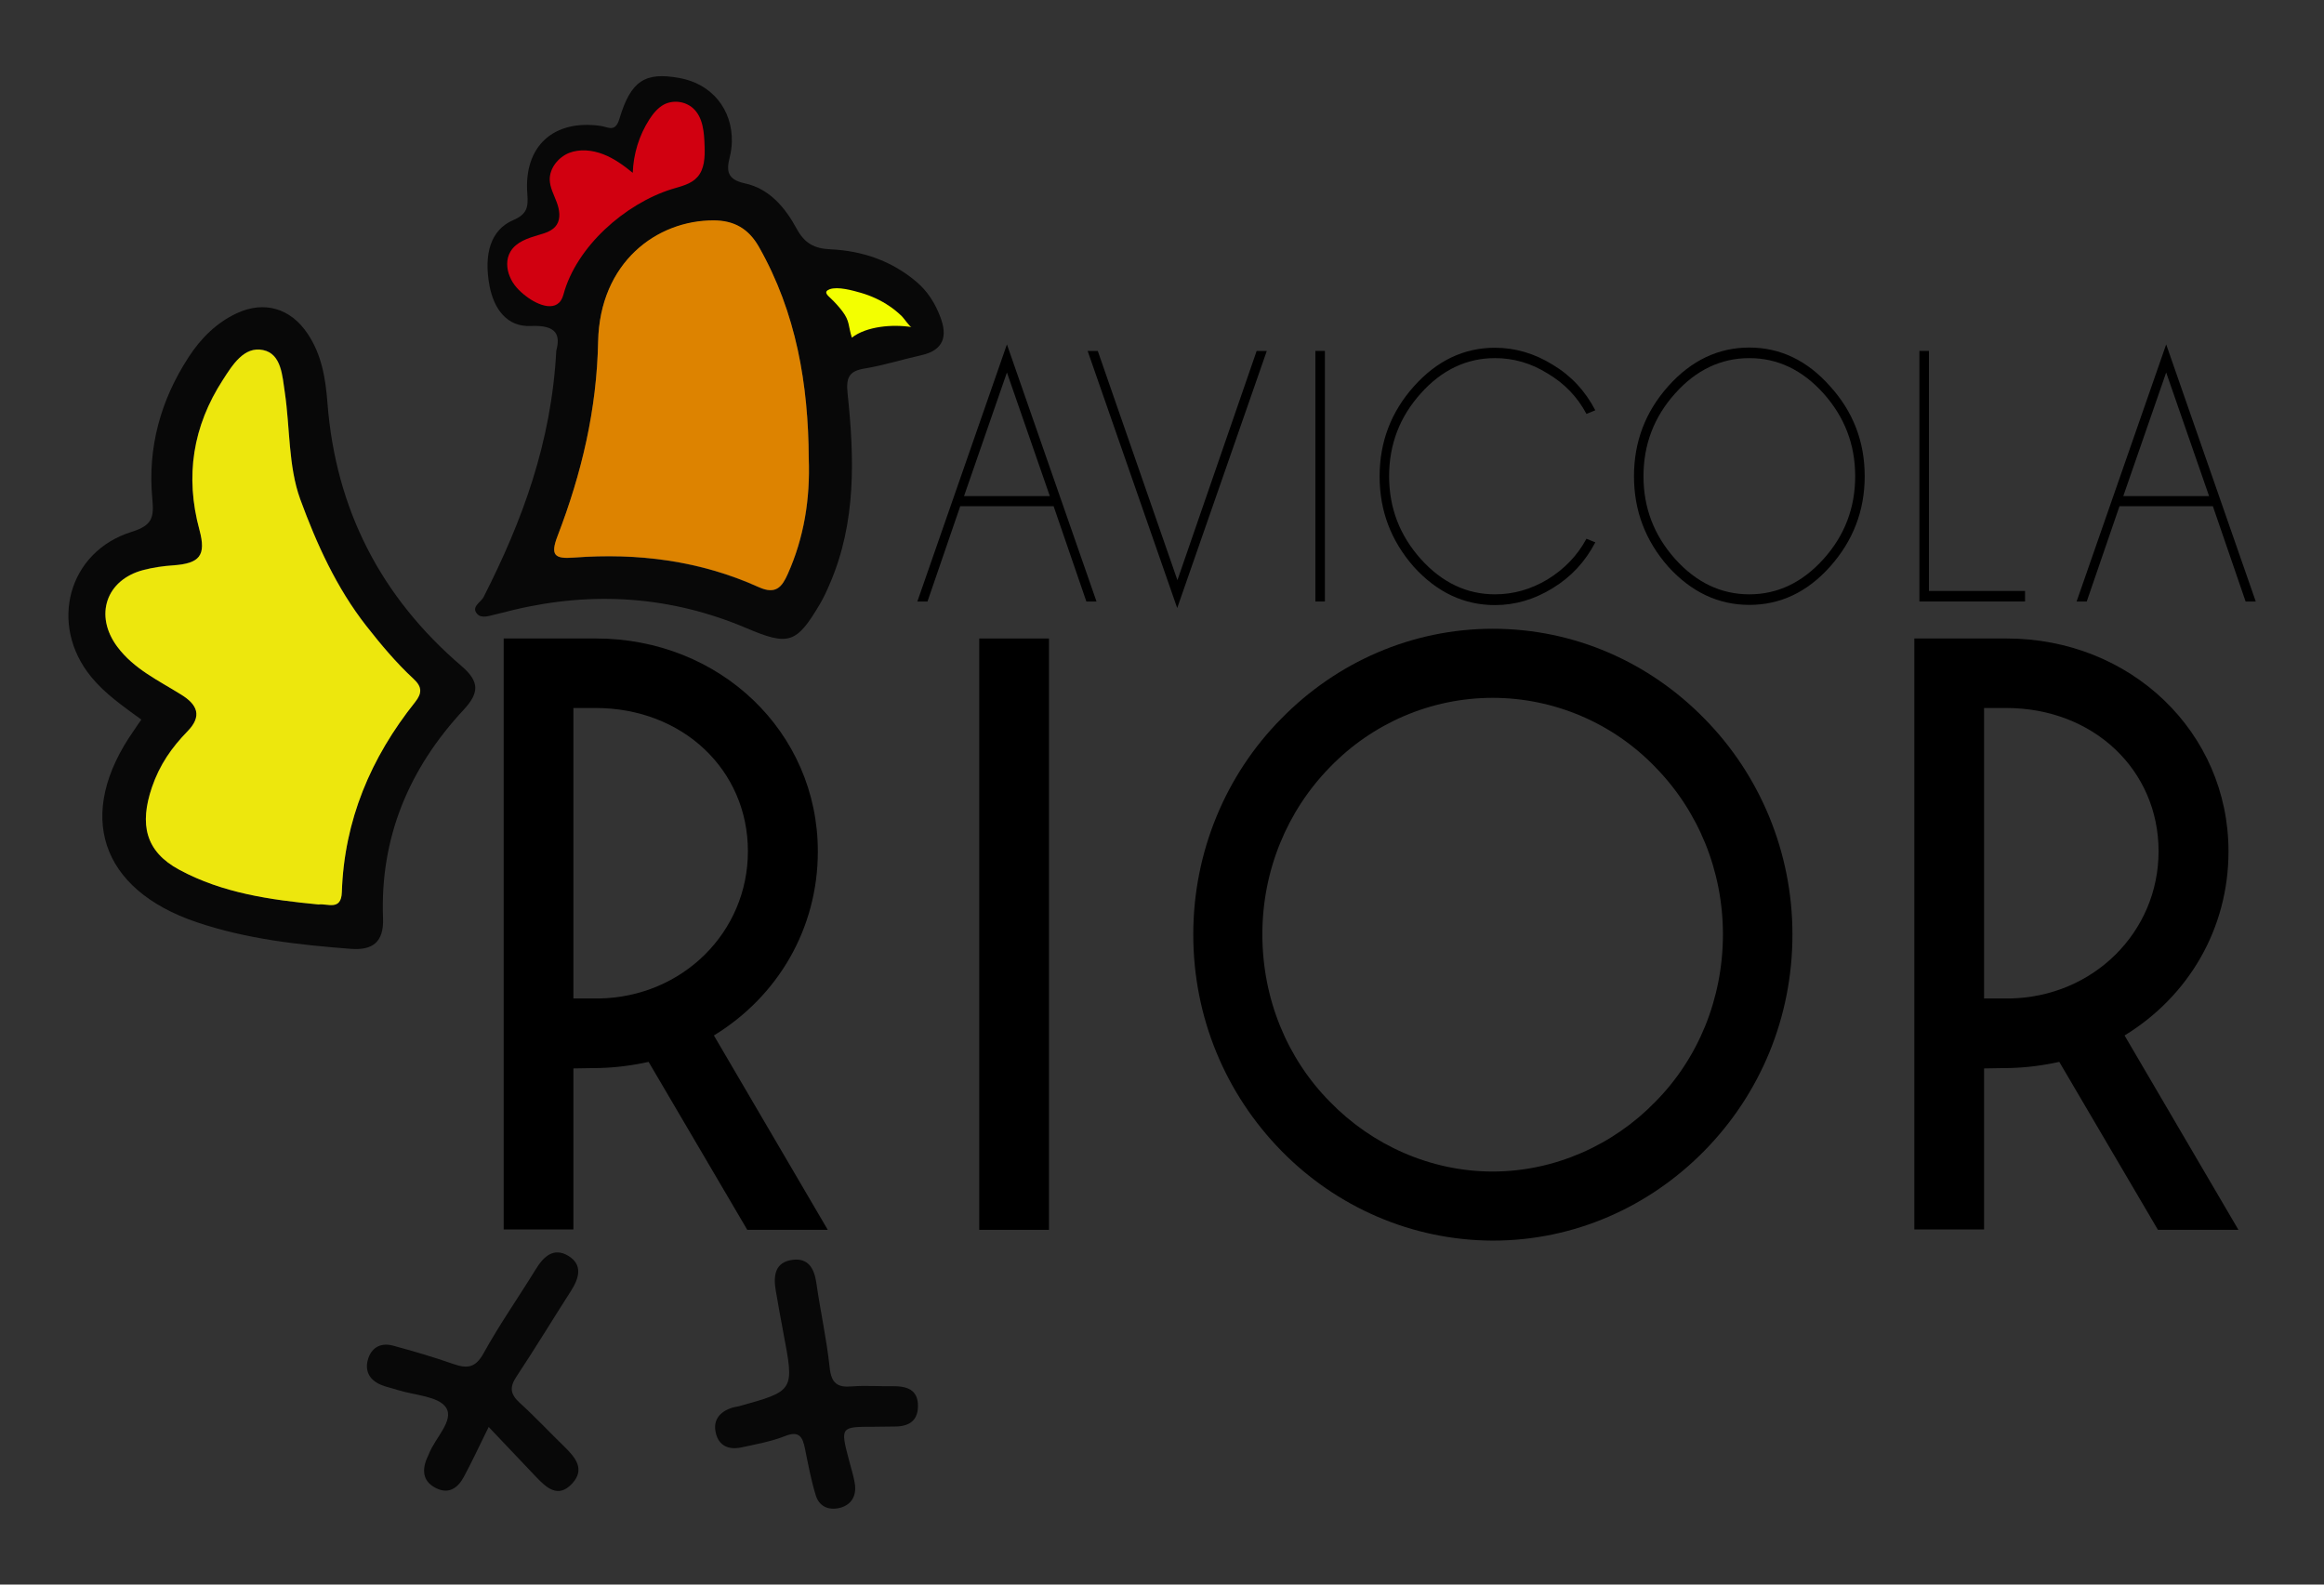 <?xml version="1.0" encoding="utf-8"?>
<!-- Generator: Adobe Illustrator 26.1.0, SVG Export Plug-In . SVG Version: 6.00 Build 0)  -->
<svg version="1.1" id="Capa_1" xmlns="http://www.w3.org/2000/svg" xmlns:xlink="http://www.w3.org/1999/xlink" x="0px" y="0px"
	 viewBox="0 0 110 75" style="enable-background:new 0 0 110 75;" xml:space="preserve">
<rect x="0" y="0" width="110" height="75" fill="#333333" stroke="none"/>
<style type="text/css">
	.st0{fill:#080808;}
	.st1{fill:#EDE70D;}
	.st2{fill:#DD8300;}
	.st3{fill:#D10010;}
	.st4{fill:#F3FF00;}
</style>
<g>
	<g>
		<path d="M28.39,50.55l-1.25,0.02v7.62h-3.3V30.22h4.36c5.88,0,10.51,4.43,10.51,10.08c0,3.65-1.89,6.86-4.92,8.71l5.39,9.2h-3.81
			l-4.67-7.95C29.93,50.43,29.15,50.53,28.39,50.55z M35.4,40.29c0-3.85-3.09-6.78-7.21-6.78h-1.05v13.75h1.21
			C32.31,47.19,35.4,44.12,35.4,40.29z"/>
		<path d="M49.65,30.22v27.99h-3.3V30.22H49.65z"/>
		<path d="M60.64,54.46c-2.62-2.68-4.16-6.29-4.16-10.23c0-3.91,1.54-7.56,4.16-10.21c2.62-2.68,6.19-4.26,10.02-4.26
			c3.85,0,7.4,1.58,10.02,4.26c2.62,2.66,4.16,6.31,4.16,10.21c0,3.95-1.54,7.56-4.16,10.23s-6.17,4.26-10.02,4.26
			C66.83,58.71,63.25,57.13,60.64,54.46z M78.35,52.15c2.03-2.05,3.2-4.88,3.2-7.93c0-3.01-1.17-5.84-3.2-7.91
			c-1.99-2.07-4.77-3.28-7.7-3.28s-5.7,1.21-7.7,3.28c-2.03,2.07-3.2,4.9-3.2,7.91c0,3.05,1.17,5.88,3.2,7.93
			c1.99,2.05,4.77,3.3,7.7,3.3S76.36,54.2,78.35,52.15z"/>
		<path d="M95.16,50.55l-1.25,0.02v7.62h-3.3V30.22h4.36c5.88,0,10.51,4.43,10.51,10.08c0,3.65-1.89,6.86-4.92,8.71l5.39,9.2h-3.81
			l-4.67-7.95C96.7,50.43,95.92,50.53,95.16,50.55z M102.17,40.29c0-3.85-3.09-6.78-7.21-6.78h-1.05v13.75h1.21
			C99.08,47.19,102.17,44.12,102.17,40.29z"/>
	</g>
	<g>
		<path class="st0" d="M23.13,67.54c-0.47,0.95-0.8,1.67-1.18,2.37c-0.27,0.5-0.69,0.82-1.28,0.54c-0.62-0.29-0.72-0.8-0.47-1.41
			c0.03-0.07,0.07-0.14,0.1-0.22c0.29-0.76,1.21-1.59,0.81-2.2c-0.36-0.54-1.5-0.58-2.29-0.83c-0.27-0.09-0.54-0.14-0.8-0.25
			c-0.56-0.24-0.78-0.69-0.58-1.27c0.19-0.54,0.64-0.72,1.16-0.58c0.96,0.26,1.92,0.54,2.86,0.87c0.66,0.23,1.05,0.18,1.43-0.51
			c0.75-1.36,1.65-2.64,2.46-3.96c0.37-0.61,0.85-1.07,1.55-0.65c0.7,0.43,0.51,1.06,0.12,1.67c-0.86,1.34-1.69,2.71-2.57,4.04
			c-0.33,0.49-0.31,0.82,0.13,1.23c0.74,0.67,1.42,1.4,2.14,2.1c0.51,0.5,0.99,1.06,0.36,1.74c-0.67,0.72-1.22,0.19-1.71-0.32
			C24.68,69.17,23.97,68.42,23.13,67.54z"/>
		<path class="st0" d="M41.38,67.53c-1.61,0-1.61,0-1.19,1.6c0.1,0.39,0.23,0.77,0.28,1.16c0.06,0.53-0.18,0.94-0.72,1.08
			c-0.54,0.13-0.98-0.07-1.14-0.6c-0.22-0.72-0.36-1.47-0.51-2.21c-0.11-0.53-0.26-0.86-0.94-0.59c-0.66,0.26-1.38,0.39-2.08,0.54
			c-0.58,0.12-1.06-0.07-1.2-0.69c-0.14-0.6,0.18-0.99,0.74-1.18c0.11-0.04,0.23-0.05,0.35-0.08c2.64-0.73,2.63-0.73,2.11-3.47
			c-0.13-0.66-0.24-1.33-0.36-2c-0.12-0.7-0.05-1.35,0.79-1.46c0.74-0.1,1.03,0.4,1.13,1.09c0.19,1.34,0.49,2.67,0.63,4.01
			c0.08,0.74,0.36,0.95,1.05,0.89c0.63-0.05,1.28,0,1.91-0.01c0.68-0.01,1.23,0.15,1.22,0.95c-0.01,0.79-0.55,0.98-1.23,0.96
			C41.94,67.52,41.66,67.53,41.38,67.53z"/>
		<g>
			<path class="st0" d="M6.69,34.06c-0.86-0.63-1.72-1.22-2.38-2.03c-2.01-2.46-1.1-5.92,1.93-6.86c0.98-0.31,1.05-0.68,0.97-1.56
				c-0.23-2.42,0.39-4.67,1.72-6.71c0.57-0.88,1.31-1.62,2.27-2.07c1.3-0.61,2.55-0.24,3.35,0.95c0.68,1,0.86,2.14,0.95,3.3
				c0.39,5.03,2.53,9.18,6.35,12.45c0.85,0.73,0.84,1.26,0.1,2.06c-2.58,2.77-3.97,6.04-3.82,9.88c0.04,1.12-0.49,1.52-1.53,1.44
				c-2.47-0.19-4.92-0.46-7.29-1.26c-4.58-1.55-5.76-5.11-2.97-9.08C6.45,34.4,6.56,34.24,6.69,34.06z M15.08,42.81
				c0.42-0.06,1.07,0.32,1.1-0.59c0.11-3.4,1.37-6.37,3.47-9c0.35-0.44,0.33-0.73-0.08-1.1c-0.82-0.76-1.54-1.62-2.23-2.5
				c-1.41-1.81-2.36-3.89-3.13-6c-0.57-1.57-0.48-3.37-0.73-5.06c-0.11-0.78-0.15-1.82-1.03-2c-0.9-0.18-1.45,0.72-1.9,1.41
				c-1.42,2.19-1.81,4.56-1.11,7.1c0.33,1.23,0.02,1.59-1.24,1.68c-0.47,0.04-0.95,0.1-1.41,0.22c-1.77,0.46-2.34,2.15-1.24,3.63
				c0.78,1.06,1.95,1.6,3.03,2.27c0.76,0.47,1,1.01,0.3,1.73c-0.75,0.77-1.33,1.58-1.69,2.66c-0.59,1.74-0.31,3.02,1.3,3.9
				C10.53,42.27,12.78,42.59,15.08,42.81z"/>
			<path class="st1" d="M15.08,42.81c-2.3-0.22-4.55-0.54-6.59-1.64c-1.62-0.87-1.89-2.16-1.3-3.9c0.37-1.08,0.94-1.89,1.69-2.66
				c0.7-0.72,0.46-1.26-0.3-1.73c-1.07-0.67-2.24-1.21-3.03-2.27c-1.1-1.48-0.53-3.17,1.24-3.63c0.46-0.12,0.94-0.19,1.41-0.22
				c1.25-0.09,1.57-0.46,1.24-1.68c-0.69-2.54-0.31-4.91,1.11-7.1c0.45-0.7,1-1.6,1.9-1.41c0.87,0.18,0.91,1.22,1.03,2
				c0.25,1.69,0.16,3.49,0.73,5.06c0.77,2.1,1.71,4.19,3.13,6c0.69,0.88,1.41,1.74,2.23,2.5c0.4,0.37,0.42,0.67,0.08,1.1
				c-2.1,2.63-3.36,5.6-3.47,9C16.15,43.13,15.49,42.75,15.08,42.81z"/>
		</g>
		<g>
			<path class="st0" d="M26.33,16.6c0.19-0.71,0.06-1.23-1.21-1.17c-1.12,0.05-1.74-0.8-1.95-1.9c-0.28-1.5,0.05-2.65,1.12-3.11
				c0.65-0.28,0.72-0.6,0.67-1.24c-0.18-2.26,1.24-3.54,3.47-3.22c0.36,0.05,0.69,0.33,0.89-0.34c0.54-1.81,1.22-2.22,2.83-1.93
				c1.53,0.27,2.53,1.48,2.49,3.04c-0.01,0.24-0.04,0.48-0.1,0.71c-0.17,0.66-0.11,1.06,0.72,1.24c1.16,0.25,1.91,1.15,2.45,2.15
				c0.37,0.68,0.83,0.94,1.6,0.97c1.5,0.07,2.89,0.54,4.07,1.54c0.54,0.46,0.89,1.03,1.13,1.67c0.34,0.89,0.17,1.56-0.89,1.8
				c-0.9,0.2-1.78,0.48-2.68,0.63c-0.77,0.12-0.9,0.44-0.82,1.2c0.32,3.03,0.41,6.07-0.83,8.96c-0.14,0.33-0.29,0.66-0.47,0.97
				c-1.12,1.9-1.49,2.01-3.49,1.16c-3.58-1.52-7.26-1.76-11.03-0.86c-0.27,0.07-0.54,0.14-0.81,0.2c-0.31,0.07-0.7,0.23-0.91-0.02
				c-0.29-0.33,0.18-0.54,0.31-0.79C24.72,24.66,26.1,20.95,26.33,16.6z M38.28,21.7c-0.02-3.52-0.59-6.9-2.36-10.01
				c-0.49-0.86-1.17-1.25-2.14-1.25c-2.68,0-5.39,1.99-5.47,5.74c-0.07,3.21-0.78,6.24-1.92,9.2c-0.35,0.9-0.14,1.08,0.76,1.02
				c3.03-0.23,5.98,0.14,8.77,1.4c0.8,0.36,1.09-0.01,1.36-0.61C38.07,25.44,38.35,23.61,38.28,21.7z"/>
			<path class="st2" d="M38.28,21.7c0.07,1.9-0.22,3.74-1,5.48c-0.27,0.6-0.56,0.97-1.36,0.61c-2.79-1.26-5.74-1.63-8.77-1.4
				c-0.9,0.07-1.11-0.11-0.76-1.02c1.14-2.96,1.86-5.99,1.92-9.2c0.08-3.76,2.78-5.75,5.47-5.74c0.96,0,1.65,0.39,2.14,1.25
				C37.69,14.8,38.26,18.19,38.28,21.7z"/>
			<path class="st3" d="M24.9,14.02c0.57,0.44,1.53,0.83,1.77-0.08c0.61-2.27,2.92-4.3,5.13-4.99c0.43-0.13,0.9-0.23,1.2-0.56
				c0.35-0.38,0.37-0.96,0.35-1.48c-0.02-0.64-0.07-1.36-0.55-1.79c-0.37-0.33-0.94-0.4-1.38-0.17c-0.29,0.16-0.51,0.43-0.69,0.71
				c-0.48,0.75-0.75,1.63-0.78,2.52c-0.43-0.35-0.88-0.68-1.4-0.88s-1.11-0.26-1.62-0.06c-0.51,0.21-0.92,0.72-0.91,1.27
				c0.01,0.37,0.2,0.71,0.33,1.06s0.2,0.76,0,1.07c-0.18,0.28-0.53,0.39-0.85,0.48c-0.51,0.15-1.07,0.33-1.34,0.79
				c-0.21,0.35-0.19,0.8-0.03,1.18C24.28,13.47,24.57,13.77,24.9,14.02z"/>
			<path class="st4" d="M40.32,15.98c0.7-0.54,1.93-0.64,2.82-0.5c-0.07,0-0.39-0.46-0.46-0.52c-0.18-0.17-0.37-0.33-0.58-0.47
				c-0.41-0.28-0.87-0.49-1.35-0.63c-0.38-0.11-1.09-0.31-1.48-0.17c-0.31,0.12-0.11,0.28,0.06,0.44c0.19,0.18,0.37,0.38,0.54,0.6
				C40.23,15.21,40.14,15.41,40.32,15.98z"/>
		</g>
	</g>
	<g>
		<path d="M47.66,16.3l4.24,12.17h-0.48l-1.55-4.51h-4.42l-1.55,4.51h-0.48L47.66,16.3z M45.63,23.48h4.06l-2.03-5.85L45.63,23.48z"
			/>
		<path d="M59.48,16.61h0.48l-4.24,12.17l-4.24-12.17h0.48l3.77,10.85L59.48,16.61z"/>
		<path d="M62.71,16.61v11.86h-0.45V16.61H62.71z"/>
		<path d="M75.51,19.42l-0.42,0.17c-0.43-0.81-1.05-1.45-1.85-1.92c-0.77-0.48-1.6-0.72-2.48-0.72c-1.34,0-2.52,0.56-3.51,1.67
			c-1,1.11-1.5,2.42-1.5,3.92c0,1.5,0.5,2.8,1.5,3.92c1,1.11,2.17,1.67,3.51,1.67c0.87,0,1.69-0.23,2.48-0.7
			c0.8-0.49,1.42-1.13,1.85-1.93l0.42,0.17c-0.48,0.92-1.15,1.64-2.02,2.17c-0.86,0.53-1.77,0.8-2.73,0.8
			c-1.46,0-2.74-0.6-3.84-1.81c-1.08-1.23-1.62-2.65-1.62-4.28c0-1.63,0.54-3.05,1.62-4.26c1.09-1.22,2.37-1.83,3.84-1.83
			c0.96,0,1.87,0.27,2.73,0.8C74.36,17.78,75.03,18.5,75.51,19.42z"/>
		<path d="M88.26,22.54c0,1.63-0.55,3.06-1.64,4.28c-1.08,1.21-2.36,1.81-3.82,1.81c-1.46,0-2.74-0.6-3.84-1.81
			c-1.08-1.23-1.62-2.65-1.62-4.28c0-1.63,0.54-3.05,1.62-4.26c1.09-1.22,2.37-1.83,3.84-1.83c1.46,0,2.74,0.61,3.82,1.83
			C87.71,19.48,88.26,20.9,88.26,22.54z M86.31,26.46c1-1.11,1.5-2.42,1.5-3.92c0-1.5-0.5-2.8-1.5-3.92c-1-1.11-2.17-1.67-3.51-1.67
			s-2.52,0.56-3.51,1.67c-1,1.11-1.5,2.42-1.5,3.92c0,1.5,0.5,2.8,1.5,3.92c1,1.11,2.17,1.67,3.51,1.67S85.31,27.57,86.31,26.46z"/>
		<path d="M95.85,27.97v0.5h-5V16.61h0.45v11.36H95.85z"/>
		<path d="M102.53,16.3l4.24,12.17h-0.48l-1.55-4.51h-4.42l-1.55,4.51h-0.48L102.53,16.3z M100.5,23.48h4.06l-2.03-5.85L100.5,23.48
			z"/>
	</g>
</g>
</svg>
